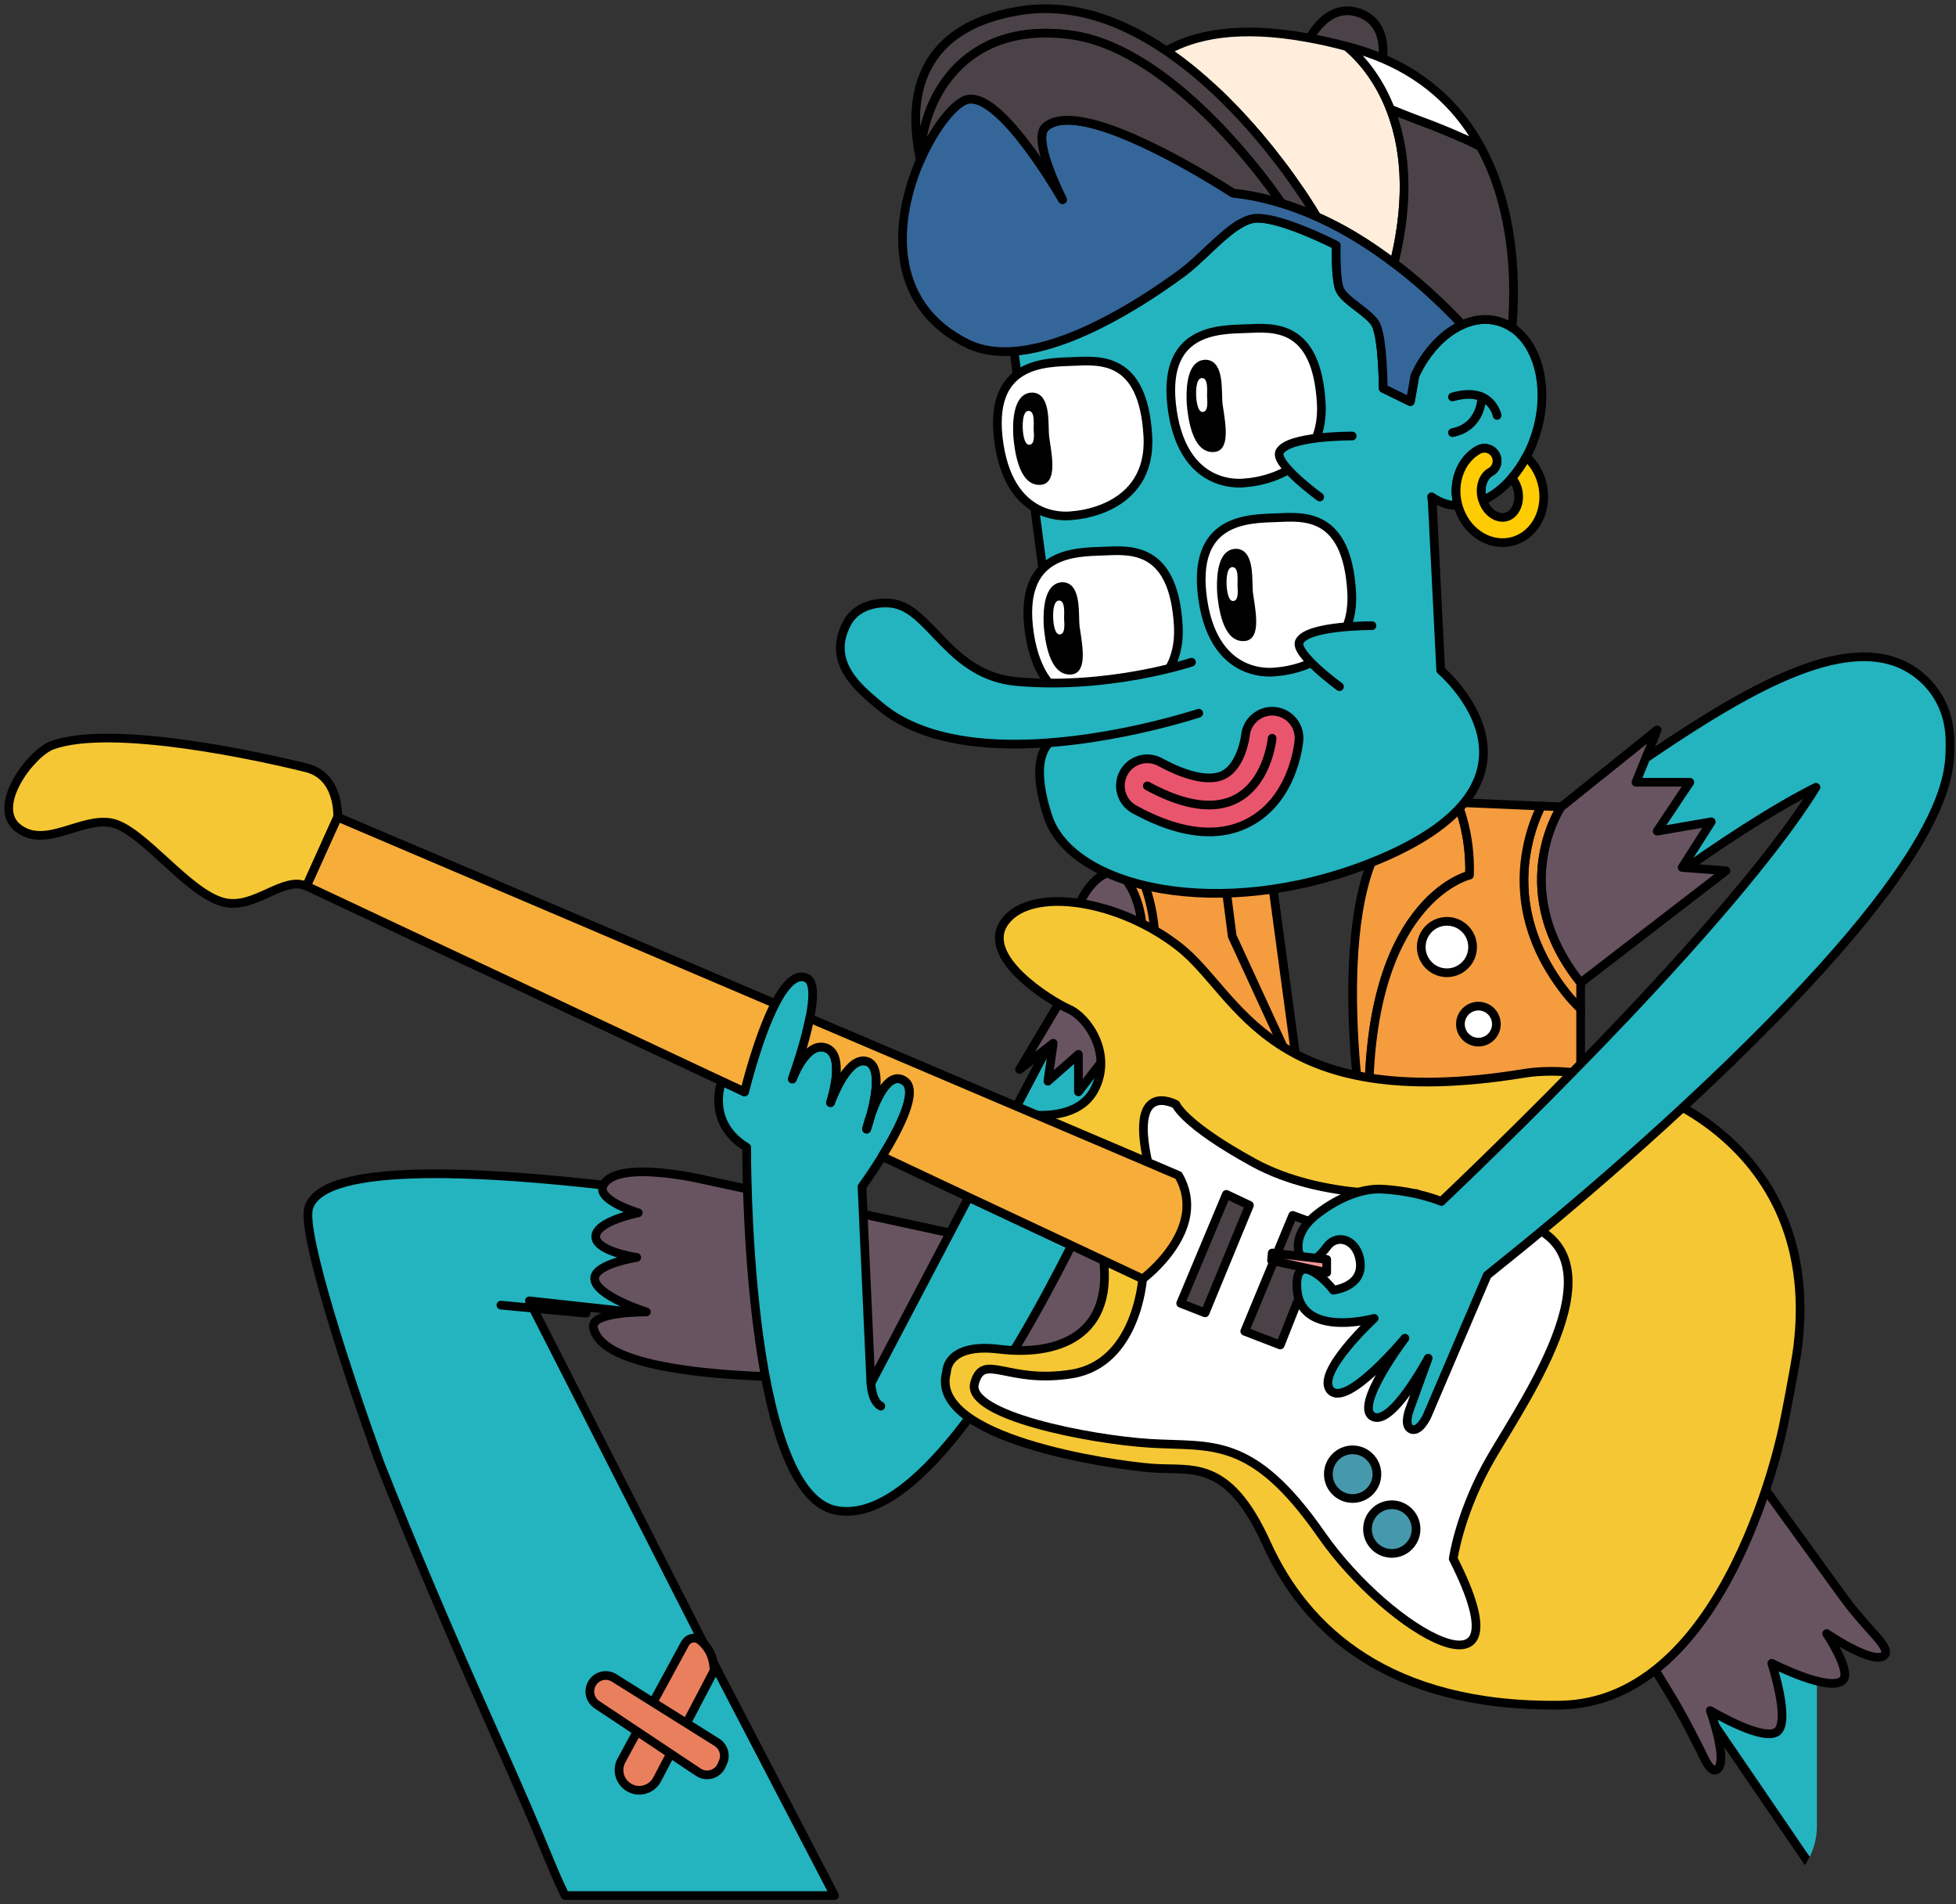 <svg width="225" height="219" viewBox="0 0 225 219" fill="none" xmlns="http://www.w3.org/2000/svg">
<rect x="0" y="0" width="225" height="219" fill="#333333" stroke="none"/>
<path d="M112.62 143.262C112.62 143.262 38.503 127.985 35.5 138.95C34.695 141.878 40.064 158.251 43.663 168.171C47.333 177.502 51.757 187.82 56.003 197.351C56.361 198.158 56.719 198.965 57.077 199.762C63.232 213.535 62.981 213.797 65 218H96L82.731 192.501L80.563 188.239L72.797 172.981L60.895 149.606L112.143 155.213L112.62 143.262Z" fill="#23B4BF" stroke="black" stroke-miterlimit="10" stroke-linecap="round" stroke-linejoin="round"/>
<g clip-path="url(#clip0_184_53)">
<path d="M208.086 182.871C208.086 182.871 267.664 245.455 253.768 264.487C243.738 278.241 182.506 257.984 182.506 257.984L182.957 246.67L233.472 247.855L213 221.5L193.878 193.497L208.086 182.871Z" fill="#23B4BF" stroke="black" stroke-miterlimit="10" stroke-linecap="round" stroke-linejoin="round"/>
</g>
<path d="M150.651 4.382C151.994 4.622 153.416 4.95 154.917 5.349C155.136 5.408 155.355 5.468 155.574 5.528C156.817 5.877 157.98 6.285 159.064 6.733C159.233 4.9 158.925 2.41 156.389 1.494C156.19 1.424 156.001 1.374 155.822 1.335C153.227 0.757 151.487 2.928 150.651 4.382Z" fill="#4A4246" stroke="black" stroke-miterlimit="10" stroke-linecap="round" stroke-linejoin="round"/>
<path d="M128.517 100.141C128.517 100.141 123.257 99.673 122.293 112.471L131.302 111.525L139.912 106.306L128.517 100.141Z" fill="#685461" stroke="black" stroke-miterlimit="10" stroke-linecap="round" stroke-linejoin="round"/>
<path d="M131.302 111.525L132.634 112.471L149.418 124.342L145.749 97.173L130.566 99.384L127.821 99.703C127.821 99.703 132.475 101.545 131.302 111.525Z" fill="#F59C3F" stroke="black" stroke-miterlimit="10" stroke-linecap="round" stroke-linejoin="round"/>
<path d="M131.302 111.525L132.634 112.471C133.539 105.938 131.809 101.555 130.566 99.384L127.821 99.703C127.821 99.703 132.475 101.545 131.302 111.525Z" fill="#F59C3F" stroke="black" stroke-miterlimit="10" stroke-linecap="round" stroke-linejoin="round"/>
<path d="M180.014 114.034C180.083 114.124 180.153 114.214 180.223 114.303C180.461 114.602 181.167 115.419 181.823 116.046V113.019C173.531 102.641 179.129 93.498 179.556 92.831L179.586 92.791C179.586 92.791 178.671 92.751 177.289 92.692C176.782 93.698 176.076 95.391 175.659 97.562C174.833 101.745 175.102 107.72 180.014 114.034Z" fill="#F59C3F" stroke="black" stroke-miterlimit="10" stroke-linecap="round" stroke-linejoin="round"/>
<path d="M156.826 129.93L157.134 129.89L157.532 129.551C156.508 103.517 169.056 100.649 169.056 100.649C169.216 95.908 167.714 92.482 167.635 92.283C166.431 92.233 165.606 92.194 165.507 92.194L160.545 94.743C152.322 102.651 156.826 129.93 156.826 129.93Z" fill="#F59C3F" stroke="black" stroke-miterlimit="10" stroke-linecap="round" stroke-linejoin="round"/>
<path d="M157.134 129.89L181.823 126.304V116.046C181.167 115.419 180.461 114.602 180.223 114.303C180.153 114.214 180.073 114.124 180.014 114.034C175.102 107.72 174.833 101.745 175.659 97.572C176.076 95.4 176.782 93.707 177.289 92.701C174.615 92.582 170.22 92.393 167.615 92.283C167.704 92.482 169.196 95.908 169.036 100.649C169.036 100.649 156.498 103.517 157.512 129.551L157.134 129.89Z" fill="#F59C3F" stroke="black" stroke-miterlimit="10" stroke-linecap="round" stroke-linejoin="round"/>
<path d="M149.428 124.342L141.742 107.66L140.489 97.94L145.759 97.173L149.428 124.342Z" fill="#F59C3F" stroke="black" stroke-miterlimit="10" stroke-linecap="round" stroke-linejoin="round"/>
<path d="M74.356 150.884C74.356 150.884 68.231 148.952 68.41 146.94C68.549 145.337 73.243 144.61 73.243 144.61C73.243 144.61 68.569 143.933 68.529 142.239C68.49 140.447 73.422 139.481 73.422 139.481C73.422 139.481 68.569 138.047 69.385 136.334C70.846 133.276 80.859 135.646 80.859 135.646L114.796 142.986L117.291 136.622C117.291 136.622 133.38 141.473 133.867 141.761C134.354 142.05 135.418 157.467 135.826 157.896C135.965 158.045 133.241 157.159 129.591 155.924L129.581 162.805L102.884 158.184C102.884 158.184 69.643 160.106 68.261 152.667C67.913 150.824 74.356 150.884 74.356 150.884Z" fill="#685461"/>
<mask id="mask0_184_53" style="mask-type:luminance" maskUnits="userSpaceOnUse" x="110" y="133" width="68" height="29">
<path d="M171.524 145.752C171.524 145.752 177.649 147.684 177.47 149.695C177.33 151.299 172.637 152.026 172.637 152.026C172.637 152.026 177.311 152.703 177.35 154.396C177.39 156.189 172.458 157.155 172.458 157.155C172.458 157.155 177.311 158.589 176.495 160.302C175.034 163.36 165.021 160.989 165.021 160.989L131.084 153.649L128.588 160.013C128.588 160.013 112.5 155.163 112.013 154.874C111.526 154.585 110.462 139.168 110.054 138.74C109.915 138.591 112.639 139.477 116.289 140.712L116.298 133.83L142.996 138.451C142.996 138.451 176.237 136.529 177.619 143.969C177.967 145.811 171.524 145.752 171.524 145.752Z" fill="white"/>
</mask>
<g mask="url(#mask0_184_53)">
<path d="M115.533 159.276L130.358 159.276L130.358 137.366L115.533 137.366L115.533 159.276Z" fill="#685461" stroke="black" stroke-miterlimit="10" stroke-linecap="round" stroke-linejoin="round"/>
</g>
<path d="M74.356 150.884C74.356 150.884 68.231 148.952 68.41 146.94C68.549 145.337 73.243 144.61 73.243 144.61C73.243 144.61 68.569 143.933 68.529 142.239C68.49 140.447 73.422 139.481 73.422 139.481C73.422 139.481 68.569 138.047 69.385 136.334C70.846 133.276 80.859 135.646 80.859 135.646L114.796 142.986L117.291 136.622C117.291 136.622 133.38 141.473 133.867 141.761C134.354 142.05 135.418 157.467 135.826 157.896C135.965 158.045 133.241 157.159 129.591 155.924L129.581 162.805L102.884 158.184C102.884 158.184 69.643 160.106 68.261 152.667C67.913 150.824 74.356 150.884 74.356 150.884Z" stroke="black" stroke-miterlimit="10" stroke-linecap="round" stroke-linejoin="round"/>
<path d="M85.891 131.951C85.891 131.951 85.642 171.679 96.172 173.701C105.031 175.404 115.79 158.065 123.257 143.235L111.435 137.688L100.179 159.1L99.155 136.473C99.155 136.473 100.259 134.969 101.472 133.007C103.421 129.84 105.668 125.498 104.087 124.352C102.327 123.087 100.905 126.155 100.179 128.217C100.746 126.095 101.382 122.649 99.771 122.092C97.683 121.365 95.913 125.796 95.535 126.812C95.864 125.786 97.136 121.355 95.048 120.538C93.02 119.751 91.528 123.127 91.141 124.093C91.469 123.167 92.592 119.95 93.149 117.122C93.597 114.901 93.696 112.909 92.791 112.481C91.528 111.883 90.275 113.317 89.172 115.429C87.183 119.263 85.712 125.328 85.642 125.577V125.587L83.027 124.352C83.027 124.342 81.147 129.063 85.891 131.951ZM100.159 128.286C99.94 129.093 99.742 129.701 99.692 129.85C99.722 129.71 99.881 129.083 100.159 128.286Z" fill="#23B4BF" stroke="black" stroke-miterlimit="10" stroke-linecap="round" stroke-linejoin="round"/>
<path d="M116.934 127.241L111.435 137.688L123.257 143.235C125.276 139.212 127.056 135.377 128.488 132.16C130.894 126.782 132.326 123.107 132.326 123.107L121.547 118.476L116.934 127.241Z" fill="#23B4BF" stroke="black" stroke-miterlimit="10" stroke-linecap="round" stroke-linejoin="round"/>
<path d="M99.682 129.85C99.732 129.701 99.931 129.093 100.15 128.286C99.881 129.083 99.722 129.711 99.682 129.85Z" fill="white" stroke="black" stroke-miterlimit="10" stroke-linecap="round" stroke-linejoin="round"/>
<path d="M120.513 93.807C123.208 102.243 140.4 106.007 157.512 99.295C181.088 90.042 165.725 77.085 165.725 77.085L164.751 57.655L164.681 57.137C165.178 57.485 165.725 57.764 166.312 57.944C166.779 58.083 167.257 58.143 167.724 58.153C167.714 58.143 167.714 58.133 167.714 58.113C167.018 55.553 168.002 52.874 170.061 51.739C170.767 51.35 171.642 51.609 172.029 52.306C172.417 53.014 172.159 53.89 171.463 54.278C170.578 54.766 170.16 56.081 170.508 57.346C170.518 57.416 170.548 57.475 170.578 57.545C171.781 56.997 172.924 56.121 173.909 54.966C174.535 54.248 175.092 53.442 175.569 52.535C176.056 51.649 176.454 50.663 176.762 49.617C176.812 49.438 176.862 49.259 176.912 49.08C178.135 44.249 176.842 39.598 173.929 37.666C173.461 37.358 172.964 37.128 172.427 36.969C171.035 36.561 169.583 36.72 168.201 37.348C167.734 37.547 167.286 37.816 166.839 38.114C166.262 38.503 165.715 38.981 165.198 39.539C164.244 40.544 163.409 41.789 162.752 43.204L162.235 46.181L159.113 44.658C159.113 44.658 159.093 38.971 158.268 37.318C157.641 36.033 154.758 34.649 154.141 33.344C153.585 32.179 153.714 28.195 153.714 28.195C153.714 28.195 152.063 27.348 150.065 26.542C149.945 26.502 149.836 26.452 149.717 26.402C149.339 26.253 148.961 26.104 148.563 25.974C146.853 25.366 145.123 24.928 144.069 25.147C143.89 25.187 143.711 25.237 143.522 25.307C141.623 26.004 139.535 28.265 137.536 30.077C136.999 30.565 136.462 31.023 135.945 31.402C135.557 31.681 135.13 31.999 134.662 32.318C132.127 34.111 128.587 36.371 124.828 38.055C122.104 39.28 119.28 40.196 116.645 40.385L120.424 69.038L123.894 84.346C123.894 84.356 117.172 83.38 120.513 93.807Z" fill="#23B4BF" stroke="black" stroke-miterlimit="10" stroke-linecap="round" stroke-linejoin="round"/>
<path d="M167.714 58.114C167.714 58.123 167.724 58.133 167.724 58.153C168.679 58.193 169.643 57.974 170.568 57.546C170.538 57.476 170.518 57.416 170.498 57.347C170.15 56.082 170.568 54.767 171.453 54.279C172.159 53.89 172.408 53.014 172.02 52.307C171.632 51.599 170.757 51.35 170.051 51.739C168.002 52.874 167.018 55.564 167.714 58.114Z" fill="white" stroke="black" stroke-miterlimit="10" stroke-linecap="round" stroke-linejoin="round"/>
<path d="M111.246 39.509C112.847 40.305 114.696 40.554 116.645 40.395C119.28 40.196 122.104 39.29 124.828 38.065C128.587 36.382 132.127 34.121 134.662 32.328C135.13 31.999 135.547 31.691 135.945 31.412C136.462 31.023 136.999 30.575 137.536 30.087C139.545 28.275 141.623 26.014 143.522 25.317C143.711 25.247 143.89 25.197 144.069 25.157C145.123 24.938 146.863 25.376 148.563 25.984C148.951 26.113 149.339 26.263 149.717 26.412C149.836 26.452 149.945 26.502 150.065 26.552C152.073 27.358 153.714 28.205 153.714 28.205C153.714 28.205 153.585 32.189 154.141 33.354C154.758 34.648 157.631 36.033 158.268 37.328C159.093 38.981 159.113 44.668 159.113 44.668L162.235 46.191L162.752 43.214C163.399 41.789 164.244 40.554 165.198 39.548C165.715 39.001 166.262 38.523 166.839 38.124C167.276 37.816 167.734 37.557 168.201 37.358C166.431 35.455 163.995 33.085 161.022 30.774C160.813 30.605 160.595 30.446 160.376 30.286C159.272 29.45 158.099 28.613 156.866 27.826C155.166 26.751 153.346 25.745 151.437 24.898C151.437 24.898 151.437 24.898 151.427 24.888C150.124 24.311 148.792 23.793 147.41 23.375H147.4C145.61 22.827 143.751 22.419 141.832 22.219C141.832 22.219 135.11 17.797 129.025 15.377C125.326 13.903 121.865 13.186 120.255 14.63C118.763 15.975 121.766 22.05 122.223 22.966C121.836 22.319 119.807 18.833 117.431 15.875C115.402 13.336 113.115 11.164 111.405 11.423C109.963 11.652 107.577 14.501 105.877 18.385C102.923 25.088 101.959 34.888 111.246 39.509Z" fill="#34669A" stroke="black" stroke-miterlimit="10" stroke-linecap="round" stroke-linejoin="round"/>
<path d="M134.155 5.856C134.434 6.045 134.712 6.245 134.991 6.444C135.269 6.633 135.538 6.832 135.806 7.041C136.015 7.201 136.214 7.35 136.422 7.519C136.592 7.649 136.78 7.798 136.949 7.928C137.228 8.157 137.516 8.396 137.785 8.625C138.073 8.874 138.361 9.113 138.65 9.372C138.859 9.561 139.067 9.75 139.276 9.939C139.624 10.248 139.962 10.567 140.3 10.886C140.33 10.915 140.36 10.945 140.39 10.975C140.668 11.234 140.937 11.503 141.185 11.762C141.444 12.031 141.702 12.29 141.961 12.549C142.219 12.818 142.478 13.077 142.717 13.345C143.452 14.142 144.158 14.929 144.815 15.706C145.69 16.742 146.495 17.748 147.211 18.694C147.33 18.843 147.43 18.973 147.529 19.112C147.639 19.261 147.738 19.391 147.837 19.52C147.877 19.59 147.927 19.65 147.987 19.72C148.096 19.879 148.215 20.028 148.315 20.178C148.464 20.387 148.623 20.596 148.752 20.795C149.11 21.303 149.438 21.771 149.737 22.209C149.826 22.359 149.925 22.498 150.015 22.628C150.244 22.976 150.452 23.285 150.622 23.564C150.701 23.683 150.781 23.813 150.85 23.922C150.88 23.972 150.91 24.012 150.94 24.062C150.97 24.112 151.009 24.161 151.029 24.211C151.069 24.271 151.099 24.331 151.129 24.381C151.168 24.45 151.218 24.52 151.248 24.58C151.258 24.59 151.258 24.61 151.268 24.619C151.288 24.659 151.308 24.689 151.337 24.719C151.337 24.729 151.347 24.749 151.347 24.759C151.367 24.799 151.387 24.829 151.407 24.849C151.417 24.858 151.417 24.869 151.417 24.878C151.427 24.888 151.427 24.888 151.427 24.888C153.336 25.735 155.156 26.731 156.856 27.817C158.089 28.603 159.262 29.43 160.366 30.276C163.11 19.152 160.406 12.27 157.83 8.555C156.647 6.862 155.504 5.826 154.917 5.348C153.416 4.95 151.984 4.621 150.651 4.382C142.428 2.838 137.307 4.044 134.155 5.856Z" fill="#FEEEDB" stroke="black" stroke-miterlimit="10" stroke-linecap="round" stroke-linejoin="round"/>
<path d="M160.366 30.266C160.595 30.426 160.813 30.595 161.022 30.754C163.985 33.065 166.421 35.445 168.201 37.338C169.573 36.71 171.035 36.551 172.417 36.959C172.964 37.118 173.461 37.358 173.929 37.656C174.028 36.63 174.098 35.286 174.107 33.712C174.107 32.995 174.088 32.238 174.058 31.442C173.849 27.099 172.954 21.691 170.279 16.841C170.071 16.732 169.862 16.622 169.643 16.523C169.126 16.274 168.629 16.015 168.082 15.806C167.048 15.327 165.964 14.889 164.88 14.461C163.399 13.913 161.658 13.246 159.928 12.539C161.509 16.552 162.325 22.329 160.366 30.266Z" fill="#4A4246" stroke="black" stroke-miterlimit="10" stroke-linecap="round" stroke-linejoin="round"/>
<path d="M154.917 5.348C155.504 5.826 156.657 6.852 157.83 8.555C158.566 9.621 159.312 10.935 159.938 12.549C161.659 13.256 163.399 13.923 164.89 14.471C165.974 14.899 167.058 15.337 168.092 15.816C168.639 16.025 169.136 16.294 169.653 16.532C169.862 16.632 170.081 16.742 170.289 16.851C168.032 12.748 164.512 9.053 159.073 6.733C157.98 6.274 156.826 5.866 155.583 5.518C155.355 5.468 155.136 5.398 154.917 5.348Z" fill="white" stroke="black" stroke-miterlimit="10" stroke-linecap="round" stroke-linejoin="round"/>
<path d="M105.877 18.365C105.926 11.623 110.689 2.321 123.188 4.024C126.181 4.432 129.124 5.747 131.878 7.529C140.618 13.156 147.4 23.355 147.4 23.355V23.365H147.41C148.792 23.783 150.124 24.301 151.427 24.878C151.427 24.869 151.417 24.869 151.417 24.849C151.407 24.829 151.377 24.799 151.357 24.759C151.347 24.749 151.347 24.739 151.347 24.719C151.327 24.689 151.307 24.649 151.278 24.619C151.268 24.61 151.268 24.6 151.258 24.58C151.218 24.52 151.178 24.46 151.138 24.381C151.109 24.331 151.069 24.271 151.039 24.211C151.009 24.161 150.969 24.112 150.95 24.062C150.92 24.022 150.89 23.972 150.86 23.922C150.79 23.813 150.711 23.693 150.631 23.564C150.462 23.285 150.253 22.976 150.025 22.628C149.935 22.498 149.836 22.349 149.746 22.209C149.448 21.771 149.12 21.303 148.762 20.795C148.623 20.596 148.474 20.387 148.324 20.178C148.215 20.028 148.096 19.879 147.996 19.72C147.947 19.65 147.897 19.59 147.847 19.52C147.748 19.381 147.648 19.251 147.539 19.112C147.44 18.973 147.33 18.833 147.221 18.694C146.505 17.748 145.699 16.742 144.824 15.706C144.168 14.929 143.462 14.142 142.726 13.345C142.478 13.087 142.229 12.818 141.971 12.549C141.722 12.29 141.454 12.031 141.195 11.762C140.937 11.493 140.668 11.234 140.4 10.975C140.37 10.945 140.34 10.915 140.31 10.886C139.982 10.567 139.634 10.248 139.286 9.939C139.077 9.74 138.868 9.551 138.66 9.372C138.381 9.123 138.093 8.874 137.795 8.625C137.516 8.396 137.238 8.157 136.959 7.928C136.79 7.788 136.601 7.649 136.432 7.519C136.233 7.35 136.025 7.201 135.816 7.041C135.547 6.842 135.269 6.633 135 6.444C134.722 6.245 134.454 6.045 134.165 5.856C129.144 2.44 123.357 0.239 117.242 1.245C104.634 3.326 104.584 12.579 105.877 18.365Z" fill="#4A4246" stroke="black" stroke-miterlimit="10" stroke-linecap="round" stroke-linejoin="round"/>
<path d="M105.877 18.365C107.587 14.481 109.963 11.623 111.405 11.403C113.115 11.145 115.402 13.306 117.431 15.855C119.807 18.823 121.836 22.299 122.223 22.946C121.766 22.03 118.763 15.955 120.255 14.61C121.855 13.166 125.326 13.883 129.025 15.357C135.11 17.777 141.832 22.199 141.832 22.199C143.751 22.399 145.61 22.807 147.4 23.355V23.345C147.4 23.345 140.618 13.146 131.878 7.519C129.124 5.737 126.181 4.422 123.188 4.014C110.699 2.321 105.926 11.623 105.877 18.365Z" fill="#4A4246" stroke="black" stroke-miterlimit="10" stroke-linecap="round" stroke-linejoin="round"/>
<path d="M123.436 41.57C126.469 41.451 131.51 40.913 132.037 50.135C132.535 58.87 123.407 59.288 123.407 59.288C123.407 59.288 116.357 60.533 114.925 51.081C113.493 41.54 120.255 41.7 123.436 41.57Z" fill="white" stroke="black" stroke-miterlimit="10" stroke-linecap="round" stroke-linejoin="round"/>
<path d="M118.624 45.654C120.414 45.504 120.036 49.07 120.185 50.265C120.334 51.49 121.13 55.035 119.787 55.244C117.679 55.583 117.192 51.639 117.073 50.265C116.983 49.129 116.924 45.793 118.624 45.654Z" fill="black" stroke="black" stroke-miterlimit="10" stroke-linecap="round" stroke-linejoin="round"/>
<path d="M118.276 47.257C119.081 47.187 118.893 48.791 118.902 49.339C118.912 49.787 119.101 51.072 118.435 51.152C117.709 51.241 117.649 49.319 117.649 49.319C117.649 49.319 117.52 47.317 118.276 47.257Z" fill="white"/>
<path d="M143.383 37.796C146.415 37.676 151.457 37.138 151.984 46.361C152.481 55.095 143.353 55.513 143.353 55.513C143.353 55.513 136.303 56.758 134.871 47.307C133.439 37.756 140.201 37.915 143.383 37.796Z" fill="white" stroke="black" stroke-miterlimit="10" stroke-linecap="round" stroke-linejoin="round"/>
<path d="M138.57 41.879C140.36 41.73 139.982 45.295 140.131 46.49C140.28 47.715 141.076 51.261 139.734 51.47C137.626 51.809 137.138 47.865 137.019 46.49C136.94 45.355 136.88 42.019 138.57 41.879Z" fill="black" stroke="black" stroke-miterlimit="10" stroke-linecap="round" stroke-linejoin="round"/>
<path d="M138.222 43.483C139.028 43.413 138.839 45.017 138.849 45.564C138.859 46.013 139.047 47.297 138.381 47.377C137.655 47.467 137.596 45.544 137.596 45.544C137.596 45.544 137.466 43.542 138.222 43.483Z" fill="white"/>
<path d="M146.883 59.537C149.916 59.417 154.957 58.88 155.484 68.102C155.981 76.836 146.853 77.255 146.853 77.255C146.853 77.255 139.803 78.5 138.371 69.048C136.939 59.507 143.701 59.666 146.883 59.537Z" fill="white" stroke="black" stroke-miterlimit="10" stroke-linecap="round" stroke-linejoin="round"/>
<path d="M142.07 63.62C143.86 63.471 143.482 67.036 143.631 68.231C143.781 69.457 144.576 73.002 143.234 73.211C141.126 73.55 140.638 69.606 140.519 68.231C140.44 67.096 140.38 63.76 142.07 63.62Z" fill="black" stroke="black" stroke-miterlimit="10" stroke-linecap="round" stroke-linejoin="round"/>
<path d="M141.722 65.224C142.528 65.154 142.339 66.758 142.349 67.305C142.359 67.754 142.548 69.039 141.881 69.118C141.155 69.208 141.096 67.286 141.096 67.286C141.096 67.286 140.976 65.293 141.722 65.224Z" fill="white"/>
<path d="M126.936 63.381C129.969 63.262 135.01 62.724 135.537 71.946C136.035 80.681 126.907 81.099 126.907 81.099C126.907 81.099 119.857 82.344 118.425 72.892C116.993 63.351 123.755 63.511 126.936 63.381Z" fill="white" stroke="black" stroke-miterlimit="10" stroke-linecap="round" stroke-linejoin="round"/>
<path d="M122.124 67.465C123.914 67.315 123.536 70.881 123.685 72.076C123.834 73.301 124.63 76.846 123.287 77.055C121.179 77.394 120.692 73.45 120.573 72.076C120.493 70.94 120.434 67.614 122.124 67.465Z" fill="black" stroke="black" stroke-miterlimit="10" stroke-linecap="round" stroke-linejoin="round"/>
<path d="M121.776 69.068C122.582 68.998 122.393 70.602 122.403 71.15C122.412 71.598 122.601 72.883 121.935 72.963C121.209 73.052 121.15 71.13 121.15 71.13C121.15 71.13 121.02 69.138 121.776 69.068Z" fill="white"/>
<path d="M137.059 76.159C137.059 76.159 127.583 79.326 116.943 78.38C109.287 77.703 107.119 70.243 102.864 69.436C101.482 69.178 98.678 69.367 97.455 71.628C94.949 76.269 99.006 79.316 101.163 81.149C109.158 87.951 124.739 85.391 132.793 83.439C135.905 82.682 137.894 82.025 137.894 82.025" fill="#23B4BF"/>
<path d="M137.059 76.159C137.059 76.159 127.583 79.326 116.943 78.38C109.287 77.703 107.119 70.243 102.864 69.436C101.482 69.178 98.678 69.367 97.455 71.628C94.949 76.269 99.006 79.316 101.163 81.149C109.158 87.951 124.739 85.391 132.793 83.439C135.905 82.682 137.894 82.025 137.894 82.025" stroke="black" stroke-miterlimit="10" stroke-linecap="round" stroke-linejoin="round"/>
<path d="M134.523 94.873C138.053 96.048 141.136 95.938 143.721 94.554C148.663 91.915 149.349 85.859 149.418 85.172C149.578 83.469 148.325 81.965 146.624 81.806C144.934 81.647 143.433 82.891 143.264 84.585C143.254 84.674 142.826 88.021 140.788 89.096C139.256 89.903 136.651 89.385 133.45 87.642C131.948 86.826 130.069 87.383 129.253 88.887C128.438 90.391 128.995 92.273 130.496 93.09C131.898 93.857 133.241 94.454 134.523 94.873Z" fill="#EA556E" stroke="black" stroke-miterlimit="10" stroke-linecap="round" stroke-linejoin="round"/>
<path d="M146.336 84.903C146.336 84.903 145.172 97.562 131.978 90.381" stroke="black" stroke-miterlimit="10" stroke-linecap="round" stroke-linejoin="round"/>
<path d="M157.821 71.956C157.821 71.956 150.393 71.906 149.478 73.779C148.812 75.144 154.082 78.968 154.082 78.968" fill="#23B4BF"/>
<path d="M157.821 71.956C157.821 71.956 150.393 71.906 149.478 73.779C148.812 75.144 154.082 78.968 154.082 78.968" stroke="black" stroke-miterlimit="10" stroke-linecap="round" stroke-linejoin="round"/>
<path d="M155.544 50.145C155.544 50.145 148.116 50.096 147.201 51.968C146.535 53.333 151.805 57.157 151.805 57.157" fill="#23B4BF"/>
<path d="M155.544 50.145C155.544 50.145 148.116 50.096 147.201 51.968C146.535 53.333 151.805 57.157 151.805 57.157" stroke="black" stroke-miterlimit="10" stroke-linecap="round" stroke-linejoin="round"/>
<path d="M167.714 58.113C167.714 58.123 167.724 58.133 167.724 58.153C168.112 59.547 168.937 60.742 170.071 61.519C170.926 62.106 171.88 62.405 172.825 62.405C173.223 62.405 173.63 62.355 174.018 62.246C176.683 61.519 178.174 58.481 177.359 55.474C177.041 54.308 176.414 53.282 175.569 52.535C175.092 53.442 174.535 54.248 173.909 54.966C174.217 55.324 174.436 55.752 174.575 56.24C174.963 57.675 174.366 59.148 173.262 59.447C172.765 59.587 172.218 59.467 171.711 59.129C171.184 58.77 170.786 58.212 170.568 57.545C170.538 57.475 170.518 57.416 170.498 57.346C170.15 56.081 170.568 54.766 171.453 54.278C172.159 53.89 172.407 53.014 172.019 52.306C171.632 51.599 170.757 51.35 170.051 51.739C168.002 52.874 167.018 55.563 167.714 58.113Z" fill="#FFCC03" stroke="black" stroke-miterlimit="10" stroke-linecap="round" stroke-linejoin="round"/>
<path d="M170.061 119.851C171.203 119.851 172.129 118.924 172.129 117.779C172.129 116.635 171.203 115.708 170.061 115.708C168.919 115.708 167.992 116.635 167.992 117.779C167.992 118.924 168.919 119.851 170.061 119.851Z" fill="white" stroke="black" stroke-miterlimit="10" stroke-linecap="round" stroke-linejoin="round"/>
<path d="M199.761 166.729L211.992 183.61C213.145 185.194 213.98 186.13 215.75 188.112C216.476 188.929 217.162 189.825 216.824 190.283C215.76 191.707 210.122 187.873 210.122 187.873C210.122 187.873 212.956 192.136 212.021 193.191C210.619 194.765 203.808 191.289 203.808 191.289C203.808 191.289 205.976 197.912 204.445 199.137C202.864 200.402 196.739 196.727 196.739 196.727C196.739 196.727 198.996 203.021 197.375 203.559C196.927 203.708 196.44 203.021 196.042 202.195C194.839 199.754 193.606 197.344 192.194 195.014L187.77 187.724L199.761 166.729Z" fill="#685461" stroke="black" stroke-miterlimit="10" stroke-linecap="round" stroke-linejoin="round"/>
<path d="M67.426 151.023L57.622 150.097" stroke="black" stroke-miterlimit="10" stroke-linecap="round" stroke-linejoin="round"/>
<path d="M125.644 108.915L117.282 122.998L121.15 119.98L120.543 124.342L124.053 121.255V125.567L127.931 120.528L125.644 108.915Z" fill="#685461" stroke="black" stroke-miterlimit="10" stroke-linecap="round" stroke-linejoin="round"/>
<path d="M100.189 159.1C100.189 159.1 100.259 161.182 101.323 161.71Z" fill="white"/>
<path d="M100.189 159.1C100.189 159.1 100.259 161.182 101.323 161.71" stroke="black" stroke-miterlimit="10" stroke-linecap="round" stroke-linejoin="round"/>
<path d="M38.839 93.976C38.839 93.976 39.117 89.275 35.259 88.309C30.148 87.035 12.936 83.22 6.026 85.7C3.6 86.567 -1.084 92.712 2.039 95.201C5.161 97.691 9.277 93.986 12.777 94.624C16.367 95.281 21.686 102.91 25.883 103.806C29.363 104.543 32.644 100.689 35.259 101.914L38.839 93.976Z" fill="#F5C734" stroke="black" stroke-miterlimit="10" stroke-linecap="round" stroke-linejoin="round"/>
<path d="M82.122 192.165L75.589 204.645C74.933 205.899 73.322 206.278 72.179 205.451C71.224 204.764 70.926 203.479 71.493 202.444L78.811 188.998C79.139 188.401 79.915 188.192 80.462 188.59C80.77 188.819 81.108 189.148 81.416 189.606C82.221 190.831 82.122 192.165 82.122 192.165Z" fill="#EA7F5E" stroke="black" stroke-miterlimit="10" stroke-linecap="round" stroke-linejoin="round"/>
<path d="M70.647 192.972L82.46 200.372C83.236 200.86 83.534 201.836 83.166 202.673L83.007 203.031C82.549 204.067 81.267 204.445 80.322 203.808L68.669 196.05C67.784 195.462 67.585 194.257 68.231 193.41C68.798 192.663 69.852 192.464 70.647 192.972Z" fill="#EA7F5E" stroke="black" stroke-miterlimit="10" stroke-linecap="round" stroke-linejoin="round"/>
<path d="M172.209 47.775C172.209 47.775 171.563 44.359 167.078 45.654" stroke="black" stroke-miterlimit="10" stroke-linecap="round" stroke-linejoin="round"/>
<path d="M170.449 45.654C170.449 45.654 170.499 49.07 167.078 49.757" stroke="black" stroke-miterlimit="10" stroke-linecap="round" stroke-linejoin="round"/>
<path d="M205.2 163.692C205.2 163.692 199.045 195.85 179.417 196.099C159.779 196.348 150.174 187.405 145.709 177.535C141.245 167.666 137.118 169.179 132.564 168.841C128.01 168.502 106.692 165.464 108.889 157.786C108.889 157.786 108.81 154.41 114.955 155.167C121.11 155.923 128.686 154.071 126.748 143.604L115.283 131.872L117.56 128.077C117.56 128.077 123.794 129.342 125.902 125.289C128.01 121.235 125.147 117.012 122.949 116.046C120.762 115.08 112.588 110.011 115.621 105.967C118.654 101.924 128.706 103.438 135.677 108.925C142.647 114.413 145.868 128.256 175.301 123.446C186.338 121.643 209.834 129.949 206.801 154.848C206.533 157.069 205.2 163.692 205.2 163.692Z" fill="#F5C734" stroke="black" stroke-miterlimit="10" stroke-linecap="round" stroke-linejoin="round"/>
<path d="M162.941 137.27C162.941 137.27 152.302 138.136 144.218 133.714C136.134 129.292 135.269 127.021 135.269 127.021C135.269 127.021 129.462 123.785 132.316 134.79L131.431 147.07C131.431 147.07 130.795 156.79 123.307 158.005C115.82 159.22 113.105 155.425 112.101 159.09C111.097 162.756 125.266 165.554 132.316 165.992C139.366 166.43 143.999 165.016 151.974 176.46C159.948 187.903 176.116 196.866 167.167 179.268C167.167 179.268 167.813 174.517 170.936 168.691C174.058 162.865 185.93 146.86 177.299 141.582C168.669 136.304 167.267 141.701 167.267 141.701L162.941 137.27Z" fill="white" stroke="black" stroke-miterlimit="10" stroke-linecap="round" stroke-linejoin="round"/>
<path d="M143.721 138.614L138.62 150.984L135.816 149.888L141.066 137.359L143.721 138.614Z" fill="#4A4246" stroke="black" stroke-miterlimit="10" stroke-linecap="round" stroke-linejoin="round"/>
<path d="M148.702 139.779L143.184 153.105L147.27 154.679L152.61 141.213L148.702 139.779Z" fill="#4A4246" stroke="black" stroke-miterlimit="10" stroke-linecap="round" stroke-linejoin="round"/>
<path d="M160.098 178.651C161.641 178.651 162.892 177.398 162.892 175.852C162.892 174.307 161.641 173.053 160.098 173.053C158.554 173.053 157.303 174.307 157.303 175.852C157.303 177.398 158.554 178.651 160.098 178.651Z" fill="#4698AC" stroke="black" stroke-miterlimit="10" stroke-linecap="round" stroke-linejoin="round"/>
<path d="M155.593 172.337C157.137 172.337 158.388 171.084 158.388 169.538C158.388 167.992 157.137 166.739 155.593 166.739C154.05 166.739 152.799 167.992 152.799 169.538C152.799 171.084 154.05 172.337 155.593 172.337Z" fill="#4698AC" stroke="black" stroke-miterlimit="10" stroke-linecap="round" stroke-linejoin="round"/>
<path d="M100.16 128.286C99.881 129.073 99.722 129.711 99.692 129.85C99.732 129.701 99.941 129.103 100.16 128.286Z" fill="white" stroke="black" stroke-miterlimit="10" stroke-linecap="round" stroke-linejoin="round"/>
<path d="M93.149 117.112C92.592 119.94 91.469 123.157 91.141 124.083C91.528 123.117 93.02 119.741 95.048 120.528C97.136 121.335 95.854 125.777 95.535 126.802C95.923 125.777 97.683 121.355 99.771 122.082C101.382 122.649 100.746 126.085 100.179 128.207C100.905 126.145 102.327 123.078 104.087 124.342C105.668 125.488 103.421 129.83 101.472 132.997L111.435 137.688L123.257 143.235L131.441 147.08C131.441 147.08 139.167 141.373 135.567 135.178L128.498 132.16L116.943 127.241L93.149 117.112Z" fill="#F7AD39" stroke="black" stroke-miterlimit="10" stroke-linecap="round" stroke-linejoin="round"/>
<path d="M43.711 105.868L49.806 108.736L51.397 109.483L54.042 110.728C54.052 109.881 54.142 109.035 54.331 108.178C54.38 107.88 54.47 107.591 54.559 107.302C54.649 107.013 54.728 106.704 54.838 106.475L55.434 104.981C55.901 104.005 56.369 103.029 56.956 102.123C57.025 102.014 57.095 101.904 57.164 101.794L54.241 100.54L52.829 99.942L48.176 97.96C46.575 100.022 45.262 102.352 44.188 104.772C44.029 105.131 43.87 105.499 43.711 105.868Z" fill="#F7AD39" stroke="black" stroke-miterlimit="10" stroke-linecap="round" stroke-linejoin="round"/>
<path d="M79.954 111.495L74.913 109.344L71.453 107.87L67.744 106.286L64.234 104.792L38.839 93.976L35.259 101.904L64.274 115.538L65.765 116.245L69.385 117.938L70.528 118.476L75.699 120.906L83.017 124.342L85.642 125.567C85.702 125.318 87.183 119.253 89.162 115.419L79.954 111.495Z" fill="#F7AD39" stroke="black" stroke-miterlimit="10" stroke-linecap="round" stroke-linejoin="round"/>
<path d="M166.442 111.874C168.073 111.874 169.395 110.549 169.395 108.916C169.395 107.282 168.073 105.957 166.442 105.957C164.81 105.957 163.488 107.282 163.488 108.916C163.488 110.549 164.81 111.874 166.442 111.874Z" fill="white" stroke="black" stroke-miterlimit="10" stroke-linecap="round" stroke-linejoin="round"/>
<path d="M183.394 91.407C186.049 89.455 189.162 87.244 192.393 85.123C203.599 77.763 214.885 71.847 221.467 78.29C222.79 79.585 224.361 81.896 224.311 85.531C224.271 88.827 225.057 97.562 196.42 124.701C183.196 137.23 171.602 146.173 171.075 146.661L164.154 162.855C164.154 162.855 163.18 164.977 162.195 164.279C161.46 163.752 162.195 161.959 162.195 161.959L164.283 156.202C164.283 156.202 160.077 164.11 157.9 162.905C155.722 161.69 161.609 153.902 161.609 153.902C161.609 153.902 154.976 161.889 153.077 159.927C151.178 157.965 158.069 151.621 158.069 151.621C158.069 151.621 149.02 154.151 149.18 147.637C149.18 147.637 149.1 145.536 150.562 146.044C152.023 146.552 153.376 148.374 153.376 148.374C153.376 148.374 156.687 148.016 156.478 145.297C156.269 142.578 153.873 141.781 152.69 143.325C151.516 144.869 150.651 145.396 149.905 144.859C149.16 144.321 148.762 141.99 151.079 139.979C151.079 139.979 154.957 136.503 159.083 136.762C163.2 137.021 165.795 138.176 165.795 138.176C170.239 133.943 178.751 125.697 187.252 116.704C200.139 103.069 206.115 95.052 208.889 90.54C204.295 92.841 197.753 97.014 191.041 101.944L183.394 91.407Z" fill="#23B4BF" stroke="black" stroke-miterlimit="10" stroke-linecap="round" stroke-linejoin="round"/>
<path d="M181.824 113.019L198.538 100.141L193.497 99.763L196.848 94.514L190.623 95.59L194.382 89.963H188.187L190.623 83.947L179.576 92.811L179.547 92.851C179.139 93.498 173.531 102.631 181.824 113.019Z" fill="#685461" stroke="black" stroke-miterlimit="10" stroke-linecap="round" stroke-linejoin="round"/>
<path d="M152.611 144.839L146.346 144.102L146.266 144.958L152.611 146.353V144.839Z" fill="#F29699" stroke="black" stroke-miterlimit="10" stroke-linecap="round" stroke-linejoin="round"/>
<defs>
<clipPath id="clip0_184_53">
<path d="M182 183H209V210C209 214.418 205.418 218 201 218H182V183Z" fill="white"/>
</clipPath>
</defs>
</svg>
